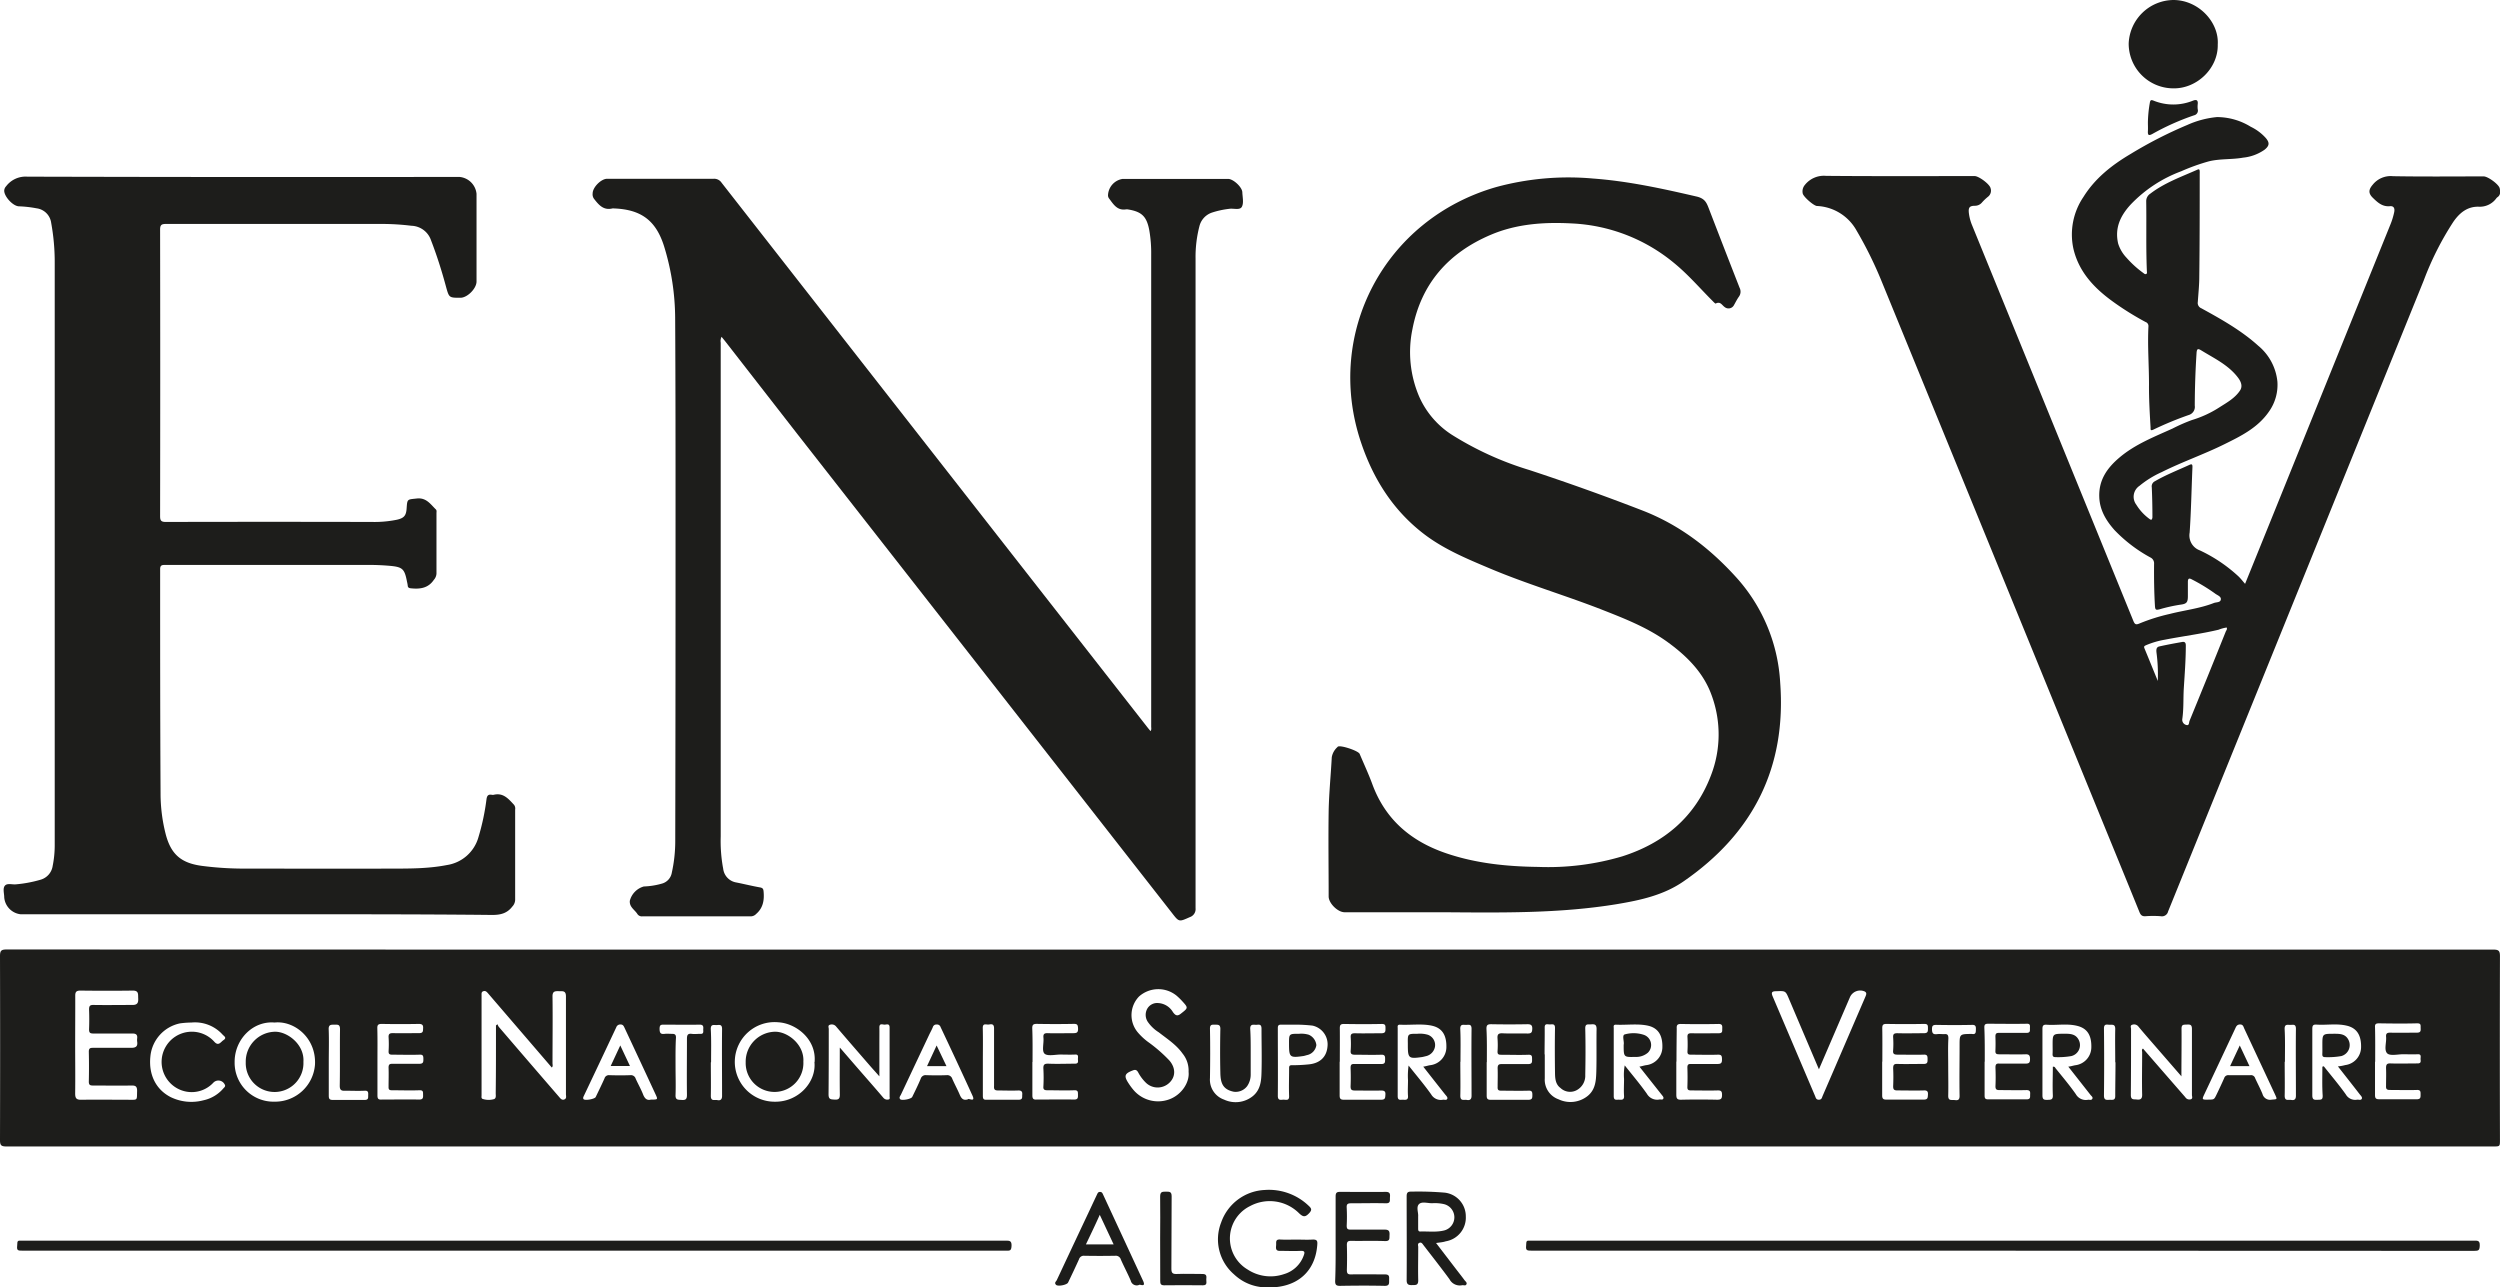 <svg xmlns="http://www.w3.org/2000/svg" viewBox="0 0 591.67 304.7"><defs><style>.cls-1{fill:#1d1d1b;fill-rule:evenodd;}</style></defs><title>ensv logo NoirFichier 2</title><g id="Calque_2" data-name="Calque 2"><g id="Calque_1-2" data-name="Calque 1"><path class="cls-1" d="M295.89,224.74q147.12,0,294.24,0c1.26,0,1.53.34,1.53,1.56q-.06,21.72,0,43.44c0,1.59,0,1.59-1.56,1.59H149.67q-74.1,0-148.2,0C.24,271.33,0,271,0,269.83q.06-21.78,0-43.56c0-1.22.26-1.56,1.53-1.56Q148.71,224.76,295.89,224.74ZM117.38,242.69l.36-.29a2.56,2.56,0,0,0,.32.64q7.09,8.27,14.22,16.52c.35.4.66.88,1.27.65s.39-.81.39-1.26c0-7.71,0-15.43,0-23.14,0-1.36-.73-1.22-1.6-1.23s-1.6-.09-1.58,1.25c.07,5.27,0,10.55,0,15.82,0,.33.16.7-.17,1l-15.07-17.54c-.31-.35-.58-.68-1.1-.53s-.45.57-.45,1v23.62c0,.31-.11.73.23.87a4.49,4.49,0,0,0,2.59.09c.71-.14.53-.89.53-1.43C117.39,253.4,117.38,248,117.38,242.69Zm-99.59,4.62c0,3.84.05,7.68,0,11.51,0,1.21.39,1.48,1.51,1.46,3.67-.06,7.35,0,11,0,2.38,0,2.07.23,2.15-2.1,0-1.05-.36-1.29-1.32-1.27-3,.05-6.08,0-9.11,0-.7,0-1-.13-1-.91q.08-3.54,0-7.07c0-.76.23-.95,1-.94,3,0,6,0,9,0,1.18,0,1.61-.36,1.44-1.5a3.37,3.37,0,0,1,0-.71c.12-.89-.26-1.19-1.15-1.18-3.08,0-6.16,0-9.23,0-.79,0-1-.21-1-1q.09-2.34,0-4.68c0-.82.19-1.1,1.05-1.08,3.08.05,6.16,0,9.23,0,1.21,0,1.4-.57,1.35-1.56s.17-1.86-1.32-1.84c-4.11.06-8.23.05-12.35,0-.94,0-1.24.28-1.23,1.23C17.82,239.64,17.79,243.48,17.79,247.31Zm263.51,6.37a6.39,6.39,0,0,0-1.44-4.36c-1.49-2.09-3.63-3.45-5.61-5a8.83,8.83,0,0,1-2.65-2.55,3,3,0,0,1-.1-3,2.69,2.69,0,0,1,2.59-1.38,4.32,4.32,0,0,1,3.51,2.15c.49.66.95,1.1,1.84.39,1.8-1.41,1.84-1.37.28-3.07a15.35,15.35,0,0,0-1.3-1.25,6.86,6.86,0,0,0-8.84.22,6.35,6.35,0,0,0-.41,8.37,14.39,14.39,0,0,0,2.81,2.59,35,35,0,0,1,4.76,4.18c1.54,1.77,1.53,3.87,0,5.3a4,4,0,0,1-5.6-.08,9.82,9.82,0,0,1-1.77-2.39c-.28-.51-.6-.71-1.15-.51-2.1.77-2.3,1.33-1.07,3.18a14.92,14.92,0,0,0,1.22,1.62,7.65,7.65,0,0,0,8.36,2.09C279.65,259.11,281.57,256.17,281.3,253.68Zm149.18-.61c-2.38-5.59-4.72-11.08-7.05-16.57-.84-2-.82-2-3-1.91-1.11,0-1.3.28-.87,1.29l10,23.49c.18.43.24.91.92.9s.71-.52.89-.93q2.64-6.1,5.27-12.22,2.42-5.61,4.84-11.23c.22-.52.41-1-.26-1.28a2.65,2.65,0,0,0-3.42,1.45ZM65,242c-5.15-.44-9.5,4-9.47,9.35a9.2,9.2,0,0,0,9.42,9.38,9.47,9.47,0,0,0,9.6-8.81C74.85,245.61,69.62,241.51,65,242Zm127.79,9.34c.47-5.34-4.33-9.15-8.6-9.4a9.42,9.42,0,1,0-.82,18.8C188.93,260.83,193.23,256.11,192.75,251.36Zm6-3.39c1.94,2.24,3.66,4.24,5.39,6.22s3.26,3.73,4.86,5.61a1.2,1.2,0,0,0,1.15.45c.53-.05.35-.46.35-.73,0-5.44,0-10.88,0-16.32,0-1-.68-.71-1.14-.68s-1.3-.45-1.28.67,0,2.48,0,3.72v7.85c-.78-.89-1.39-1.56-2-2.25-2.75-3.17-5.5-6.33-8.22-9.52a1.31,1.31,0,0,0-1.49-.44c-.54.15-.27.68-.27,1,0,5.16,0,10.32-.05,15.48,0,1.24.57,1.17,1.44,1.23,1,.07,1.25-.28,1.23-1.26C198.71,255.44,198.75,251.85,198.75,248Zm317.52,6.82-6.46-7.44c-1.25-1.44-2.52-2.88-3.74-4.36a1.29,1.29,0,0,0-1.49-.44c-.54.15-.27.68-.27,1,0,5.2,0,10.4-.05,15.6,0,1.26.69,1,1.44,1.09s1.26-.08,1.24-1.12c-.08-3.36,0-6.72,0-10.08,0-.27-.18-.63.2-.86,3.33,3.84,6.66,7.66,10,11.5a1.15,1.15,0,0,0,1.34.5c.5-.18.24-.69.24-1,0-5.2,0-10.4,0-15.6,0-1-.33-1.12-1.16-1.08s-1.33-.08-1.3,1.07C516.33,247.19,516.27,250.83,516.27,254.79ZM388,252.44c.62-.1,1.12-.29,1.67-.36a4.32,4.32,0,0,0,3.76-4.1c.1-2.95-1-4.69-3.39-5.23s-5.08-.12-7.62-.24c-.67,0-.5.48-.5.84,0,5.35,0,10.71,0,16.07,0,1.11.68.81,1.25.84s1.27.14,1.19-.91c-.09-1.31,0-2.64,0-4a12.31,12.31,0,0,1,.16-3.21c1.84,2.33,3.65,4.45,5.24,6.71a2.8,2.8,0,0,0,3,1.36c.3-.05.69.16.88-.17s-.15-.66-.36-.93Zm161.67,0,.29-.09c1.75,2.21,3.58,4.36,5.21,6.65a2.55,2.55,0,0,0,2.68,1.26c.38-.05.88.2,1.1-.19s-.26-.79-.5-1.11c-1.67-2.17-3.37-4.31-5.14-6.58a10,10,0,0,0,1.73-.31,4.29,4.29,0,0,0,3.75-4.1c.09-2.95-1-4.67-3.4-5.23s-4.76-.09-7.14-.25c-.79-.05-1,.21-1,1,0,5.23,0,10.47,0,15.71,0,.94.29,1.14,1.15,1.09s1.36.11,1.3-1.06C549.55,257,549.63,254.7,549.63,252.44Zm-212.8,0c.63-.09,1.13-.28,1.67-.35a4.32,4.32,0,0,0,3.77-4.09c.1-3-1-4.7-3.38-5.24s-5.08-.12-7.63-.25c-.66,0-.51.48-.51.84,0,5.36,0,10.71,0,16.07,0,1.11.66.83,1.24.85s1.28.16,1.2-.9c-.09-1.23,0-2.48,0-3.72a17.41,17.41,0,0,1,.14-3.47c1.88,2.38,3.71,4.52,5.34,6.82a2.63,2.63,0,0,0,2.79,1.27c.34-.05.79.18,1-.17s-.19-.73-.42-1C340.31,256.87,338.6,254.69,336.83,252.43Zm152.63,0c.66-.06,1.17-.26,1.72-.34a4.3,4.3,0,0,0,3.73-4.13c.09-3-1-4.63-3.42-5.2s-4.77-.08-7.15-.25c-.83-.06-1,.27-1,1,0,5.24,0,10.48,0,15.71,0,1,.37,1.09,1.18,1.07s1.33,0,1.28-1.09c-.1-2.25,0-4.51,0-6.74.46-.09.53.2.66.37,1.61,2,3.3,4,4.78,6.11a2.71,2.71,0,0,0,2.89,1.33c.33-.05.76.18,1-.2s-.18-.66-.39-.92ZM45.32,242a21,21,0,0,0-2.72.2,8.83,8.83,0,0,0-7,7.75c-.47,4.24,1.19,7.85,4.79,9.7a11.16,11.16,0,0,0,7.73.76,8.55,8.55,0,0,0,4.72-2.79c.21-.25.65-.51.32-1a1.66,1.66,0,0,0-2.7-.35,7,7,0,0,1-6.32,2.09,7.15,7.15,0,1,1,6.61-11.78c1,1.08,1.49,0,2.15-.42.86-.57.12-.93-.21-1.29A8.81,8.81,0,0,0,45.32,242Zm477.33,18.24c1.36,0,1.36,0,1.94-1.2s1.22-2.57,1.8-3.87a1,1,0,0,1,1.07-.71c1.72,0,3.44,0,5.16,0a1,1,0,0,1,1.09.69c.57,1.26,1.23,2.48,1.75,3.76a1.85,1.85,0,0,0,2.13,1.35c1.4-.13,1.4,0,.8-1.32l-7.23-15.48c-.21-.46-.28-1-1-1s-.93.46-1.17,1q-3.63,7.74-7.27,15.47C521.1,260.25,521.11,260.26,522.65,260.26Zm-293.59-.08c.22-.3,1.85.8,1.1-.85-2.48-5.44-5-10.83-7.56-16.25a.87.87,0,0,0-.91-.59.86.86,0,0,0-.91.6c-.24.62-.58,1.2-.87,1.81q-3.34,7.08-6.68,14.17c-.16.34-.53.7-.19,1.09s2.6,0,2.86-.54c.69-1.42,1.4-2.84,2-4.29a1.2,1.2,0,0,1,1.33-.85c1.6.05,3.2.06,4.8,0a1.24,1.24,0,0,1,1.35.88c.57,1.3,1.26,2.55,1.81,3.86C227.56,260,228,260.5,229.06,260.18Zm-75.08.08c1.7,0,1.74,0,1.23-1.12q-3.71-8-7.42-15.91c-.19-.41-.37-.76-.94-.75a1,1,0,0,0-1,.67q-3.81,8.11-7.66,16.21c-.12.26-.27.54-.09.78.31.42,2.63,0,2.88-.48.7-1.46,1.42-2.92,2.08-4.4a1.07,1.07,0,0,1,1.14-.78c1.68.05,3.36.06,5,0a1.17,1.17,0,0,1,1.25.84c.59,1.3,1.3,2.54,1.81,3.87C152.67,260.1,153.18,260.44,154,260.26ZM296,249c0,1.76,0,3.52,0,5.28a4.78,4.78,0,0,1-.85,2.79,3.41,3.41,0,0,1-3.15,1.31c-2.65-.53-3.13-2.14-3.18-4.43-.08-3.48-.07-7,0-10.44,0-1-.47-1-1.21-1s-1.27-.12-1.25,1c.08,3.87.06,7.76,0,11.63a5,5,0,0,0,3.33,5.1,6.48,6.48,0,0,0,6.82-.83c1.81-1.49,2-3.58,2.05-5.64.1-3.43,0-6.88,0-10.31,0-1.31-.81-.87-1.43-.92s-1.3-.13-1.24,1C296,245.32,296,247.16,296,249Zm69.6.54c0,1.88,0,3.76,0,5.64a4.92,4.92,0,0,0,3.28,5,6.53,6.53,0,0,0,6.74-.7c2-1.52,2.12-3.75,2.18-5.94.09-3.31,0-6.63.06-10,0-1.07-.44-1.17-1.27-1.11s-1.45-.23-1.41,1.06c.09,3.64.07,7.28,0,10.92a3.87,3.87,0,0,1-2.17,3.67,3.3,3.3,0,0,1-3.69-.59c-1.18-.85-1.28-2.24-1.3-3.55-.05-3.56-.06-7.12,0-10.67,0-1-.59-.85-1.15-.82s-1.33-.37-1.29.79C365.6,245.38,365.55,247.46,365.55,249.54ZM89.33,251.32c0,2.63,0,5.27,0,7.91,0,.76.17,1.06,1,1,3,0,5.92-.06,8.88,0,.9,0,.94-.42.92-1.09s.09-1.15-.88-1.11c-2.16.08-4.32,0-6.48,0-.62,0-.83-.16-.81-.8,0-1.52.06-3,0-4.56,0-.78.27-.92,1-.9,2.08,0,4.16,0,6.24,0,1,0,1-.43,1-1.16s-.09-1.07-1-1c-2.12.07-4.24,0-6.36,0-.68,0-.91-.18-.87-.86a26.94,26.94,0,0,0,0-3.24c-.06-.84.29-1,1-1,2.07.05,4.16,0,6.23,0,1,0,.9-.53.94-1.18s-.15-1-1-1q-4.37.08-8.75,0c-.81,0-1.11.17-1.09,1C89.37,246.12,89.33,248.72,89.33,251.32Zm155,0c0,2.64,0,5.27,0,7.91,0,.77.2,1.05,1,1,3,0,5.92-.06,8.88,0,.92,0,.92-.45.91-1.11s.06-1.13-.89-1.09c-2.12.08-4.24,0-6.36,0-.75,0-1-.21-.93-.94a39.66,39.66,0,0,0,0-4.08c-.06-1,.17-1.31,1.22-1.27,2.07.09,4.15,0,6.23,0,1,0,.7-.66.72-1.16s.18-1.07-.7-1c-1.16.05-2.32,0-3.48,0s-3,.44-3.71-.2-.14-2.48-.27-3.78c-.08-.82.15-1.11,1-1.08,2,.06,4,0,6,0,.82,0,1.22-.09,1.19-1.07s-.21-1.15-1.13-1.13c-2.87.06-5.75.05-8.63,0-.82,0-1.09.19-1.08,1.05C244.41,246.13,244.37,248.73,244.37,251.33Zm72.72-.05c0,2.68,0,5.35,0,8,0,.73.22,1,.95,1,3,0,5.92,0,8.88,0,1,0,.95-.48,1-1.18s-.15-1-1-1c-2.08.06-4.16,0-6.24,0-.81,0-1-.25-1-1,.06-1.44.06-2.88,0-4.32,0-.72.15-1,.92-.95,2.11,0,4.23,0,6.35,0,.95,0,.89-.48.9-1.12s0-1.12-.91-1.08c-2.07.07-4.15,0-6.23,0-.87,0-1.09-.26-1-1.08a23,23,0,0,0,0-3c-.05-.77.18-1,1-1,2.08.06,4.16,0,6.23,0,1,0,1-.43,1-1.14s0-1.08-.94-1.06c-2.95.06-5.91.05-8.87,0-.78,0-1,.21-1,1C317.12,246.08,317.09,248.68,317.09,251.28Zm34.8.1c0,2.64,0,5.28,0,7.92,0,.71.18,1,.94,1,3,0,5.92,0,8.87,0,1,0,1-.44,1-1.16s-.1-1.07-1-1c-2.11.06-4.23,0-6.35,0-.69,0-.9-.18-.87-.87,0-1.47.06-3,0-4.43,0-.85.3-1,1-1,2.08,0,4.16,0,6.24,0,.92,0,.92-.44.91-1.1s.07-1.14-.89-1.1c-2.16.08-4.32,0-6.47,0-.64,0-.84-.18-.81-.81a21.46,21.46,0,0,0,0-3c-.08-1,.17-1.32,1.22-1.27,2,.1,3.91,0,5.87.05.91,0,1.1-.25,1.13-1.13s-.36-1.08-1.18-1.07q-4.26.08-8.51,0c-.88,0-1.17.18-1.15,1.11C351.94,246.19,351.89,248.78,351.89,251.38Zm44.88-.13c0,2.6,0,5.2,0,7.79,0,.9.15,1.27,1.17,1.24,2.83-.07,5.67-.06,8.51,0,.92,0,1.14-.27,1.14-1.15s-.25-1.07-1.08-1.05c-2.08.06-4.16,0-6.24,0-.66,0-.91-.15-.88-.85q.08-2.28,0-4.56c0-.71.23-.87.89-.85,2.08,0,4.16,0,6.23,0,.87,0,1.08-.27,1.07-1.09s-.1-1.14-1-1.11c-2.11.07-4.23,0-6.35,0-.62,0-.85-.15-.82-.8a31.19,31.19,0,0,0,0-3.35c-.05-.79.26-.93,1-.92,2.12.05,4.24,0,6.36,0,1,0,.85-.51.87-1.11s.05-1.12-.9-1.09q-4.43.09-8.87,0c-.89,0-1.05.3-1,1.1C396.8,246.13,396.77,248.69,396.77,251.25Zm48.72,0c0,2.67,0,5.35,0,8,0,.73.21,1,.95,1,3,0,5.92,0,8.88,0,1,0,.95-.47,1-1.17s-.14-1.05-1-1c-2.08.06-4.16,0-6.23,0-.82,0-1-.25-1-1,.06-1.4.07-2.8,0-4.2,0-.82.18-1.1,1-1.07,2.08.06,4.16,0,6.24,0,.94,0,.9-.48.9-1.12s0-1.12-.9-1.08c-2.08.07-4.16,0-6.24,0-.87,0-1.09-.25-1-1.07a23.1,23.1,0,0,0,0-3c-.05-.77.17-1,1-1,2.07.06,4.16,0,6.23,0,1,0,1-.42,1-1.14s0-1.08-.93-1.06c-3,.06-5.92.05-8.88,0-.78,0-1,.21-1,1C445.52,246.08,445.49,248.68,445.49,251.28Zm24.24,0c0,2.68,0,5.36,0,8,0,.62.1.95.84.94,3,0,6.08,0,9.11,0,1,0,.79-.62.83-1.19s0-1-.86-1c-2.11.06-4.23,0-6.35,0-.69,0-1-.11-1-.9.07-1.47.06-3,0-4.44,0-.74.2-1,.94-.93,2.08,0,4.16,0,6.24,0,.92,0,1-.38,1-1.13s-.21-1.1-1.06-1.07c-2.08.06-4.16,0-6.23,0-.65,0-.94-.12-.9-.84q.07-1.68,0-3.36c0-.69.2-.88.87-.87,2.16,0,4.32,0,6.48,0,1,0,.8-.59.82-1.16s.1-1.06-.81-1c-3,.06-6.08,0-9.11,0-.7,0-.88.23-.87.89C469.75,246,469.73,248.66,469.73,251.29Zm92.4,0c0,2.64,0,5.28,0,7.92,0,.77.21,1,1,1,3,0,5.92,0,8.87,0,.94,0,.91-.46.91-1.11s.05-1.13-.9-1.09c-2.11.07-4.23,0-6.35,0-.76,0-.95-.23-.92-.95,0-1.4.06-2.8,0-4.19,0-.88.17-1.18,1.1-1.14,2.12.07,4.24,0,6.36,0,1,0,.68-.67.71-1.17s.17-1.06-.71-1c-1.16.05-2.32,0-3.48,0s-3,.44-3.69-.2c-.83-.81-.16-2.57-.28-3.91-.06-.72.15-1,.92-1,2.11.05,4.23,0,6.35,0,.93,0,.94-.42.91-1.08s.15-1.15-.86-1.13c-3,.08-6,.05-9,0-.72,0-1,.18-.94.93C562.16,246.06,562.13,248.69,562.13,251.33ZM306.71,242.5c-1.32,0-2.4,0-3.48,0-.63,0-.81.19-.81.81,0,5.35.05,10.7,0,16.05,0,1.18.71.91,1.33.9s1.39.33,1.34-.88c-.08-2.15,0-4.31,0-6.46,0-.49,0-.84.67-.82a36.68,36.68,0,0,0,3.91-.19c2.58-.22,4.27-1.64,4.5-4.18a4.54,4.54,0,0,0-3.54-5A37.1,37.1,0,0,0,306.71,242.5Zm154.37,10c0,2.28.06,4.56,0,6.84,0,1.25.76.93,1.42,1s1.29.18,1.27-1c-.07-4,0-7.91,0-11.87,0-2.74,0-2.74,2.79-2.77h.12c1,.19.93-.46.95-1.14s-.11-1.06-1-1c-2.79.06-5.6.05-8.39,0-.79,0-1,.21-1,1,0,.94.24,1.31,1.2,1.19.55-.07,1.12,0,1.68,0,.76-.08,1,.17,1,1C461,247.9,461.08,250.18,461.08,252.46Zm-301.2-.09c0,2.23.08,4.48,0,6.71-.06,1.27.61,1.14,1.45,1.2,1,.08,1.26-.24,1.25-1.24-.06-4.4,0-8.8,0-13.19,0-.89.15-1.34,1.15-1.21.63.09,1.28,0,1.92,0,1.05.1.74-.64.79-1.18s0-1-.84-1c-2.88.06-5.76,0-8.64,0-.71,0-.82.25-.86.89,0,1,.16,1.43,1.22,1.29.59-.07,1.2,0,1.8,0s.87.21.86.88C159.85,247.81,159.88,250.09,159.88,252.37Zm-82.07-1c0,2.64,0,5.28,0,7.91,0,.7.16,1,.93,1,2.52,0,5,0,7.55,0,1,0,.82-.58.85-1.18s0-1.06-.85-1c-1.51.07-3,0-4.55,0-1,.06-1.35-.17-1.33-1.27.08-4.43,0-8.87.06-13.3,0-1.15-.53-1.07-1.29-1.06s-1.44-.11-1.39,1.11C77.89,246.19,77.81,248.79,77.81,251.38Zm154.8-.09c0,2.67,0,5.35,0,8,0,.61.08,1,.83.95,2.55,0,5.11,0,7.66,0,1,0,.78-.63.83-1.19s-.05-1-.87-1c-1.6.07-3.2,0-4.8,0-.84,0-1.06-.22-1-1.06,0-4.55,0-9.11,0-13.66,0-1.06-.58-1-1.2-.89s-1.5-.46-1.47.87C232.66,246,232.61,248.65,232.61,251.29Zm113,0c0,2.68.06,5.36,0,8,0,1.38.89.87,1.54,1s1.13-.07,1.12-1c0-5.28-.06-10.55,0-15.83,0-1.16-.63-.95-1.28-.93s-1.44-.3-1.39,1C345.72,246.06,345.65,248.66,345.65,251.26Zm155,.12c0-2.64-.06-5.28,0-7.91,0-1.12-.58-1-1.26-1s-1.43-.34-1.41.93q.09,7.91,0,15.83c0,1.22.71,1,1.4,1s1.31.16,1.27-1C500.61,256.66,500.67,254,500.67,251.38Zm-332.38,0c0,2.64.05,5.28,0,7.92,0,1.37.9.86,1.55,1s1.12-.08,1.11-1c0-5.28-.06-10.56,0-15.83,0-1.17-.64-.95-1.29-.93s-1.43-.29-1.38,1C168.36,246.1,168.29,248.75,168.29,251.38Zm372.48-.12c0,2.68.06,5.36,0,8,0,1.37.89.88,1.55,1s1.12-.07,1.11-1c0-5.28-.06-10.55,0-15.83,0-1.16-.63-.95-1.28-.93s-1.44-.3-1.39,1C540.84,246.06,540.77,248.66,540.77,251.26Z"/><path class="cls-1" d="M531.34,138.18l6.74-16.64q13.78-34.08,27.55-68.15a17.14,17.14,0,0,0,1-3.18c.18-.88-.09-1.5-1-1.41-1.81.17-2.93-.89-4.07-2s-.95-2,0-3.1a5.44,5.44,0,0,1,4.78-2c7.15.13,14.31.05,21.47.05,1,0,3.62,1.89,3.8,2.86.14.72.24,1.53-.54,2.06a1.24,1.24,0,0,0-.26.25,4.82,4.82,0,0,1-4.19,2c-2.68-.06-4.52,1.45-6,3.59a70.68,70.68,0,0,0-7,13.87Q543.4,141,513.12,215.71a1.49,1.49,0,0,1-1.74,1.13,24,24,0,0,0-3.6,0c-.85.06-1.16-.3-1.45-1-3.39-8.36-6.82-16.7-10.23-25.05q-25.32-62-50.65-123.89a93,93,0,0,0-6.07-12.35A11.31,11.31,0,0,0,430,48.75c-.77-.06-3.26-2.23-3.36-3a2.35,2.35,0,0,1,.53-2,5.75,5.75,0,0,1,5-2.13c11.72.11,23.44.05,35.16.05,1,0,3.6,1.93,3.78,2.89a1.82,1.82,0,0,1-.61,2A11.47,11.47,0,0,0,469,48a2.15,2.15,0,0,1-1.57.7c-1.31,0-1.61.42-1.46,1.73a10.75,10.75,0,0,0,.76,2.88q19.08,46.79,38.14,93.57c.36.89.6,1.07,1.57.64a44,44,0,0,1,7.07-2.22c3.47-.89,7.06-1.27,10.42-2.58.6-.24,1.57-.08,1.67-.84s-.87-1-1.42-1.45a42.61,42.61,0,0,0-5.38-3.27c-.68-.38-1-.32-1,.59,0,1.11,0,2.23,0,3.35,0,1.45-.3,1.82-1.72,2a38,38,0,0,0-5,1.11c-.86.21-1,.1-1.07-.75-.2-3.31-.24-6.63-.21-10a1.53,1.53,0,0,0-.86-1.52,34.64,34.64,0,0,1-8.5-6.48c-2-2.25-3.51-4.75-3.61-7.85-.14-4,1.84-6.83,4.76-9.31,3.74-3.17,8.22-4.9,12.59-6.88a40.79,40.79,0,0,1,4.55-2,25.57,25.57,0,0,0,6.51-3c1.75-1.12,3.65-2.15,4.86-3.94.71-1,.33-2.09-.43-3.1-2.27-3-5.59-4.54-8.66-6.43-.82-.5-1.09-.47-1.16.63q-.4,6.19-.42,12.41A2,2,0,0,1,518,98.22a80.4,80.4,0,0,0-8.43,3.49c-.72.31-.58-.16-.6-.56-.2-3.39-.4-6.77-.37-10.17,0-4.59-.37-9.18-.13-13.77a1,1,0,0,0-.68-1A67.76,67.76,0,0,1,500,71.34c-4.43-3.2-8.06-7.07-9.31-12.56a15.86,15.86,0,0,1,2.4-12.18c2.76-4.43,6.75-7.55,11.14-10.15a100.67,100.67,0,0,1,13.44-6.88,22.11,22.11,0,0,1,7-1.86A15.25,15.25,0,0,1,532.68,30a11.48,11.48,0,0,1,3.53,2.63c1,1.16.89,1.88-.27,2.81a10.7,10.7,0,0,1-5.06,1.87c-2.66.48-5.39.22-8.06.86a47.39,47.39,0,0,0-6.59,2.36,31.85,31.85,0,0,0-12,7.91c-2.42,2.65-3.78,5.55-2.93,9.21a8.65,8.65,0,0,0,2,3.37,24.09,24.09,0,0,0,4,3.62c.19.15.38.32.64.2s.17-.4.16-.63c-.24-5.52-.07-11-.16-16.55a2.09,2.09,0,0,1,.95-1.81c3.38-2.6,7.37-4,11.2-5.71.42-.19.49.06.51.38s0,.47,0,.72c0,8.07,0,16.15-.1,24.23,0,2-.22,4-.35,6a1.35,1.35,0,0,0,.84,1.49c4.73,2.6,9.45,5.24,13.48,8.88a12.62,12.62,0,0,1,4.52,8.5,10.92,10.92,0,0,1-2,7.07c-2.63,3.82-6.59,5.77-10.54,7.72-4.85,2.4-10,4.18-14.84,6.6a23.18,23.18,0,0,0-5.26,3.25,3.11,3.11,0,0,0-.75,4.47,11.78,11.78,0,0,0,3.05,3.32c.14.12.36.26.5.23s.26-.37.26-.59c0-2.36-.05-4.72-.15-7.07a1.34,1.34,0,0,1,.73-1.44c2.62-1.53,5.44-2.62,8.18-3.88.67-.31.73,0,.71.59-.22,5.15-.31,10.3-.66,15.44a3.75,3.75,0,0,0,2.42,4.21,35.64,35.64,0,0,1,9.09,6.11C530.24,136.84,530.73,137.48,531.34,138.18Zm-20.66,23a39.43,39.43,0,0,0-.31-6.75c-.07-.67-.05-1.28.68-1.44,1.78-.4,3.58-.73,5.37-1.05.63-.11.9.13.89.86,0,3.4-.27,6.79-.48,10.18-.14,2.39,0,4.79-.35,7.18a1.26,1.26,0,0,0,1,1.43c.66.18.57-.63.72-1q4.32-10.53,8.55-21.08c.12-.3.43-.6.23-1a8.72,8.72,0,0,0-1.93.53c-4.2,1-8.49,1.53-12.73,2.36a20,20,0,0,0-4.42,1.3c-.42.19-.56.3-.37.76C508.56,155.94,509.55,158.4,510.68,161.16Z"/><path class="cls-1" d="M170.77,79.71a2.3,2.3,0,0,0-.2,1.41q0,58.44,0,116.87a35.6,35.6,0,0,0,.59,7.64,3.73,3.73,0,0,0,3.09,3.22c1.88.37,3.74.84,5.62,1.17.67.12.8.38.85,1,.18,2-.1,3.86-1.77,5.29a1.75,1.75,0,0,1-1.23.56q-12.84,0-25.68,0a1.26,1.26,0,0,1-1.21-.58c-.63-1-1.91-1.62-1.77-3.11a4.75,4.75,0,0,1,3.31-3.38,17.6,17.6,0,0,0,4.25-.67,3.23,3.23,0,0,0,2.37-2.57,34.53,34.53,0,0,0,.82-7.5q.08-37.8.07-75.59c0-16,0-31.92-.09-47.88a58.54,58.54,0,0,0-2.61-17.26c-1.92-6.13-5.41-8.75-11.87-9a1.46,1.46,0,0,0-.36,0c-2.15.52-3.27-.87-4.39-2.31a1.8,1.8,0,0,1-.3-1.24c0-1.45,2-3.47,3.44-3.47,8.4,0,16.8,0,25.2,0a2.1,2.1,0,0,1,1.88.94q33.32,42.63,66.65,85.25,17.08,21.83,34.15,43.66c.22.28.45.55.71.87.28-.37.16-.73.16-1.06q0-55.86,0-111.71A31.41,31.41,0,0,0,272,54.5c-.61-3.27-1.77-4.41-5.08-4.94a2,2,0,0,0-.48,0c-2.12.31-3-1.34-4-2.64a1.29,1.29,0,0,1-.21-.66,4.08,4.08,0,0,1,3.47-3.92h24.95c1.22,0,3.32,1.93,3.37,3.16s.37,2.5-.1,3.42-2,.32-3.05.51a20.69,20.69,0,0,0-4,.87,4.56,4.56,0,0,0-3,3.21,29.11,29.11,0,0,0-.92,7.71q0,44.7,0,89.4,0,32.16,0,64.32a2,2,0,0,1-1.37,2.12c-2.55,1.14-2.53,1.19-4.22-1q-44.26-56.61-88.55-113.21L171.6,80.73Z"/><path class="cls-1" d="M61.42,216.38H4.9a4.38,4.38,0,0,1-3.9-4c0-.95-.4-2.13.17-2.78s1.74-.2,2.64-.31a29.84,29.84,0,0,0,5.76-1.08,4,4,0,0,0,2.9-3.3,24.66,24.66,0,0,0,.48-4.77q0-68.94,0-137.87a51.82,51.82,0,0,0-.84-9.54,4,4,0,0,0-3.46-3.43,27.59,27.59,0,0,0-4.16-.47C3.07,48.81.94,46.47,1,45.08a1.61,1.61,0,0,1,.45-1,5.77,5.77,0,0,1,5-2.27q51.12.14,102.24.06a4.45,4.45,0,0,1,4.09,4q0,10.38,0,20.76c0,1.65-2.17,3.84-3.81,3.84-2.69,0-2.68,0-3.4-2.57-1-3.73-2.17-7.43-3.55-11a5.07,5.07,0,0,0-4.67-3.47,57.38,57.38,0,0,0-6.81-.43q-25.62,0-51.24,0c-1.06,0-1.41.21-1.41,1.35q.06,33.9,0,67.8c0,1.1.28,1.38,1.38,1.38q24.42-.06,48.84,0a26.68,26.68,0,0,0,5.84-.53c1.71-.39,2.18-1,2.29-2.72.15-2.25.17-2.05,2.41-2.3s3.23,1.35,4.5,2.58c.25.23.15.6.15.92,0,4.76,0,9.52,0,14.28a2.41,2.41,0,0,1-.62,1.47c-1.35,2-3.3,2.23-5.46,2-.5-.05-.71-.22-.73-.71a7.91,7.91,0,0,0-.16-.82c-.59-3.11-1.06-3.53-4.22-3.8-1.68-.14-3.35-.21-5-.2h-48c-.79,0-1.22.05-1.21,1.05,0,17.68,0,35.36.1,53a39,39,0,0,0,1.2,9.61c1.24,4.82,3.65,6.9,8.56,7.56a76.85,76.85,0,0,0,10,.65c11.68,0,23.36.05,35,0,4.34,0,8.73,0,13-.84a9.18,9.18,0,0,0,7.48-6.62,54.54,54.54,0,0,0,1.89-8.89c.11-.83.35-1.28,1.25-1.12a1.11,1.11,0,0,0,.48,0c2.27-.55,3.51,1,4.8,2.38a1.46,1.46,0,0,1,.26,1.13c0,7.12,0,14.24,0,21.36a2.4,2.4,0,0,1-.66,1.57c-1.22,1.6-2.75,2-4.75,2C98.22,216.35,79.82,216.38,61.42,216.38Z"/><path class="cls-1" d="M341.74,215.9H318.22c-1.62,0-3.77-2.14-3.77-3.73,0-6.72-.1-13.44,0-20.16.08-4.27.51-8.54.74-12.81a4.14,4.14,0,0,1,1.3-2.35.52.52,0,0,1,.17-.16c.7-.37,4.83,1,5.13,1.74,1,2.38,2.11,4.74,3,7.17,3.09,8.39,9.18,13.52,17.47,16.34,7.05,2.4,14.34,3.13,21.72,3.23a61.76,61.76,0,0,0,20-2.51c9.88-3.17,17.19-9.3,20.93-19.1a26.8,26.8,0,0,0,.18-19c-1.9-5.31-5.74-9.16-10.19-12.43-4.91-3.62-10.55-5.79-16.18-8-8.68-3.36-17.62-6-26.2-9.63-5.45-2.3-10.94-4.58-15.66-8.23-7.23-5.59-11.88-13-14.75-21.56-8.66-25.74,5.48-52.86,32.07-60.46a65.21,65.21,0,0,1,22.81-2c8.32.61,16.42,2.38,24.52,4.26,1.9.44,2.35,1.36,2.88,2.75q3.63,9.44,7.32,18.86a2,2,0,0,1-.17,2.1c-.44.61-.77,1.3-1.17,2a1.45,1.45,0,0,1-2.21.44c-.62-.42-1-1.41-2.1-.82-.11.06-.53-.4-.78-.65-3-3-5.81-6.29-9.15-9A40.83,40.83,0,0,0,372,52.88c-6.57-.35-13.07.09-19.18,2.69-10,4.25-16.47,11.54-18.54,22.33a26.73,26.73,0,0,0,1.61,16,20.62,20.62,0,0,0,7.9,9.11,75.5,75.5,0,0,0,18.16,8.23q13.49,4.44,26.74,9.57c8.75,3.39,15.91,8.88,22.16,15.76a40.46,40.46,0,0,1,10.46,24.92c1.52,20.15-6.39,35.74-22.89,47.12-4.72,3.26-10.2,4.44-15.75,5.37C369.09,216.21,355.41,216,341.74,215.9Z"/><path class="cls-1" d="M121.66,296H5.64c-1.7,0-1.69,0-1.54-1.74,0-.44.13-.68.61-.64.24,0,.48,0,.72,0H238c.9,0,1.45,0,1.4,1.22S239,296,238.05,296Q179.85,296,121.66,296Z"/><path class="cls-1" d="M474,296H362.75c-1.66,0-1.68-.05-1.53-1.76,0-.46.17-.66.63-.62.24,0,.48,0,.72,0H585.49c.81,0,1.42-.08,1.39,1.11s-.27,1.31-1.33,1.31Q529.77,296,474,296Z"/><path class="cls-1" d="M524.87,10.54C525,16.1,520,21,514.37,20.91a10.59,10.59,0,0,1-10.58-10.59A10.72,10.72,0,0,1,514.36,0C520.34,0,525.21,5.28,524.87,10.54Z"/><path class="cls-1" d="M306.86,293.37c1.23,0,2.48.07,3.71,0s1.26.39,1.18,1.33c-.42,5.37-3.64,9-9,9.82-4,.6-7.69-.1-10.71-2.93A10.94,10.94,0,0,1,289,289.34a11.47,11.47,0,0,1,10.32-7.71,13.59,13.59,0,0,1,10.4,3.74c.7.64.83,1,.08,1.79-.89.93-1.38.89-2.33,0a9.83,9.83,0,0,0-11.62-1.72,8.54,8.54,0,0,0-.6,15,9.87,9.87,0,0,0,8.61,1.11,7.06,7.06,0,0,0,4.66-4.33c.32-.82.34-1.24-.76-1.18-1.59.08-3.2,0-4.79,0-1.14.05-1-.68-.95-1.34s-.22-1.41.93-1.35C304.21,293.43,305.54,293.37,306.86,293.37Z"/><path class="cls-1" d="M339.87,294.18l4.84,6.32c.63.82,1.28,1.63,1.89,2.47.22.3.68.58.45,1s-.65.14-1,.2a2.74,2.74,0,0,1-3-1.42c-2-2.72-4.06-5.34-6.11-8-.26-.33-.48-.81-1-.62s-.29.68-.29,1c0,2.63-.07,5.27,0,7.91,0,1.22-.66,1.07-1.44,1.1s-1.3-.1-1.3-1.14c.05-6.63,0-13.26,0-19.89,0-.84.26-1.12,1.1-1.09a74.37,74.37,0,0,1,7.9.24,5.63,5.63,0,0,1,5,5.63,5.68,5.68,0,0,1-4.75,5.89C341.51,294,340.76,294.05,339.87,294.18Zm-4.24-6.29v2.83c0,.36,0,.76.52.74,1.9-.06,3.83.22,5.71-.27a3.21,3.21,0,0,0-.2-6.23,9.56,9.56,0,0,0-2.61-.2c-1.1.05-2.51-.48-3.22.22S335.72,287,335.63,287.89Z"/><path class="cls-1" d="M269.61,304.09a1.45,1.45,0,0,1-2-1c-.72-1.68-1.59-3.31-2.34-5a1.24,1.24,0,0,0-1.34-.89q-3.66.07-7.31,0a1.17,1.17,0,0,0-1.25.82c-.83,1.85-1.71,3.69-2.59,5.52-.27.56-2.44,1-2.87.52s0-.74.18-1.06q3.81-8.14,7.64-16.26c.63-1.34,1.25-2.68,1.88-4,.15-.32.26-.66.74-.65s.58.35.73.66q4.74,10.22,9.47,20.43C271.25,304.76,269.79,303.9,269.61,304.09ZM257,294.51h6.56l-3.28-7C259.17,290,258.12,292.17,257,294.51Z"/><path class="cls-1" d="M316.1,293.12c0-3.31,0-6.63,0-9.94,0-.83.21-1.12,1.07-1.1,3.59,0,7.19.05,10.79,0,1.05,0,1.06.54,1,1.28s.22,1.45-1,1.42c-2.71-.07-5.43,0-8.15,0-.79,0-1.14.13-1.09,1a41.31,41.31,0,0,1,0,4.31c0,.77.24.93,1,.92,2.67,0,5.35,0,8,0,1,0,1.19.41,1.14,1.27s.15,1.48-1.1,1.44c-2.67-.1-5.35,0-8-.05-.78,0-1,.21-1,1q.09,2.92,0,5.87c0,.82.18,1.09,1,1.07,2.67-.05,5.35,0,8,0,1.17,0,1,.62,1,1.36s.1,1.37-1.06,1.35c-3.51-.08-7-.06-10.55,0-.88,0-1.17-.22-1.16-1.14C316.13,299.76,316.1,296.44,316.1,293.12Z"/><path class="cls-1" d="M274.57,293.16c0-3.32.06-6.64,0-10,0-1.2.6-1.12,1.41-1.13s1.32,0,1.31,1.11c-.06,5.72,0,11.43-.06,17.15,0,1,.3,1.25,1.27,1.22,2-.08,4.08,0,6.11,0,1.07,0,.92.65.88,1.26s.36,1.44-.84,1.42q-4.56-.06-9.11,0c-.89,0-.95-.41-.95-1.1C274.59,299.79,274.57,296.47,274.57,293.16Z"/><path class="cls-1" d="M508.34,28.92a29.56,29.56,0,0,1,.44-4.5c.1-.63.22-.88.88-.61a12.38,12.38,0,0,0,9.38,0c.84-.32,1.19-.06,1.09.84a5.26,5.26,0,0,0,0,1.19,1.15,1.15,0,0,1-.86,1.45,58.17,58.17,0,0,0-9.87,4.41c-.89.48-1.11.28-1.06-.65C508.38,30.36,508.34,29.64,508.34,28.92Z"/><path class="cls-1" d="M71.81,251.31a6.83,6.83,0,1,1-13.65.08A7.07,7.07,0,0,1,65,244.18C68,244.09,72.09,247.18,71.81,251.31Z"/><path class="cls-1" d="M190.13,251.26a6.83,6.83,0,1,1-13.65.18,7.09,7.09,0,0,1,6.83-7.26C186.38,244.07,190.39,247.21,190.13,251.26Z"/><path class="cls-1" d="M384.27,247.28c.19-.73-.46-2.27.26-2.47a7.75,7.75,0,0,1,4.47.09,2.54,2.54,0,0,1,1,4.24,4.24,4.24,0,0,1-2.56,1,2.57,2.57,0,0,1-.48,0C384.27,250.2,384.27,250.2,384.27,247.28Z"/><path class="cls-1" d="M549.63,247.36c0-2.7,0-2.69,2.73-2.7,1.43,0,2.81,0,3.52,1.61a2.7,2.7,0,0,1-1.77,3.67,17.81,17.81,0,0,1-3.79.25c-.63,0-.72-.27-.7-.79C549.65,248.72,549.63,248,549.63,247.36Z"/><path class="cls-1" d="M335.47,244.66a6.67,6.67,0,0,1,2.47.24,2.58,2.58,0,0,1,1.69,2.71,2.77,2.77,0,0,1-2.07,2.33c-.35.08-.69.18-1,.23-3.19.45-3.37.3-3.37-2.88v-.36C333.15,244.66,333.15,244.66,335.47,244.66Z"/><path class="cls-1" d="M485.79,247.37c0-2.71,0-2.7,2.72-2.72,1.39,0,2.74,0,3.48,1.51a2.67,2.67,0,0,1-1.83,3.79,18.12,18.12,0,0,1-3.67.24c-.62,0-.73-.26-.71-.78C485.82,248.73,485.79,248.05,485.79,247.37Z"/><path class="cls-1" d="M530.08,247.43c.79,1.69,1.53,3.25,2.3,4.89h-4.59C528.56,250.69,529.29,249.12,530.08,247.43Z"/><path class="cls-1" d="M224,252.32H219.4l2.27-4.89C222.47,249.11,223.2,250.64,224,252.32Z"/><path class="cls-1" d="M146.8,247.42l2.29,4.87h-4.56C145.27,250.7,146,249.15,146.8,247.42Z"/><path class="cls-1" d="M307.49,244.66a6.13,6.13,0,0,1,2.25.23,3,3,0,0,1,1.8,2.45,2.79,2.79,0,0,1-2.18,2.36c-.31.07-.61.19-.91.23-3.2.46-3.38.3-3.38-2.88v-.12C305.07,244.66,305.07,244.66,307.49,244.66Z"/></g></g></svg>